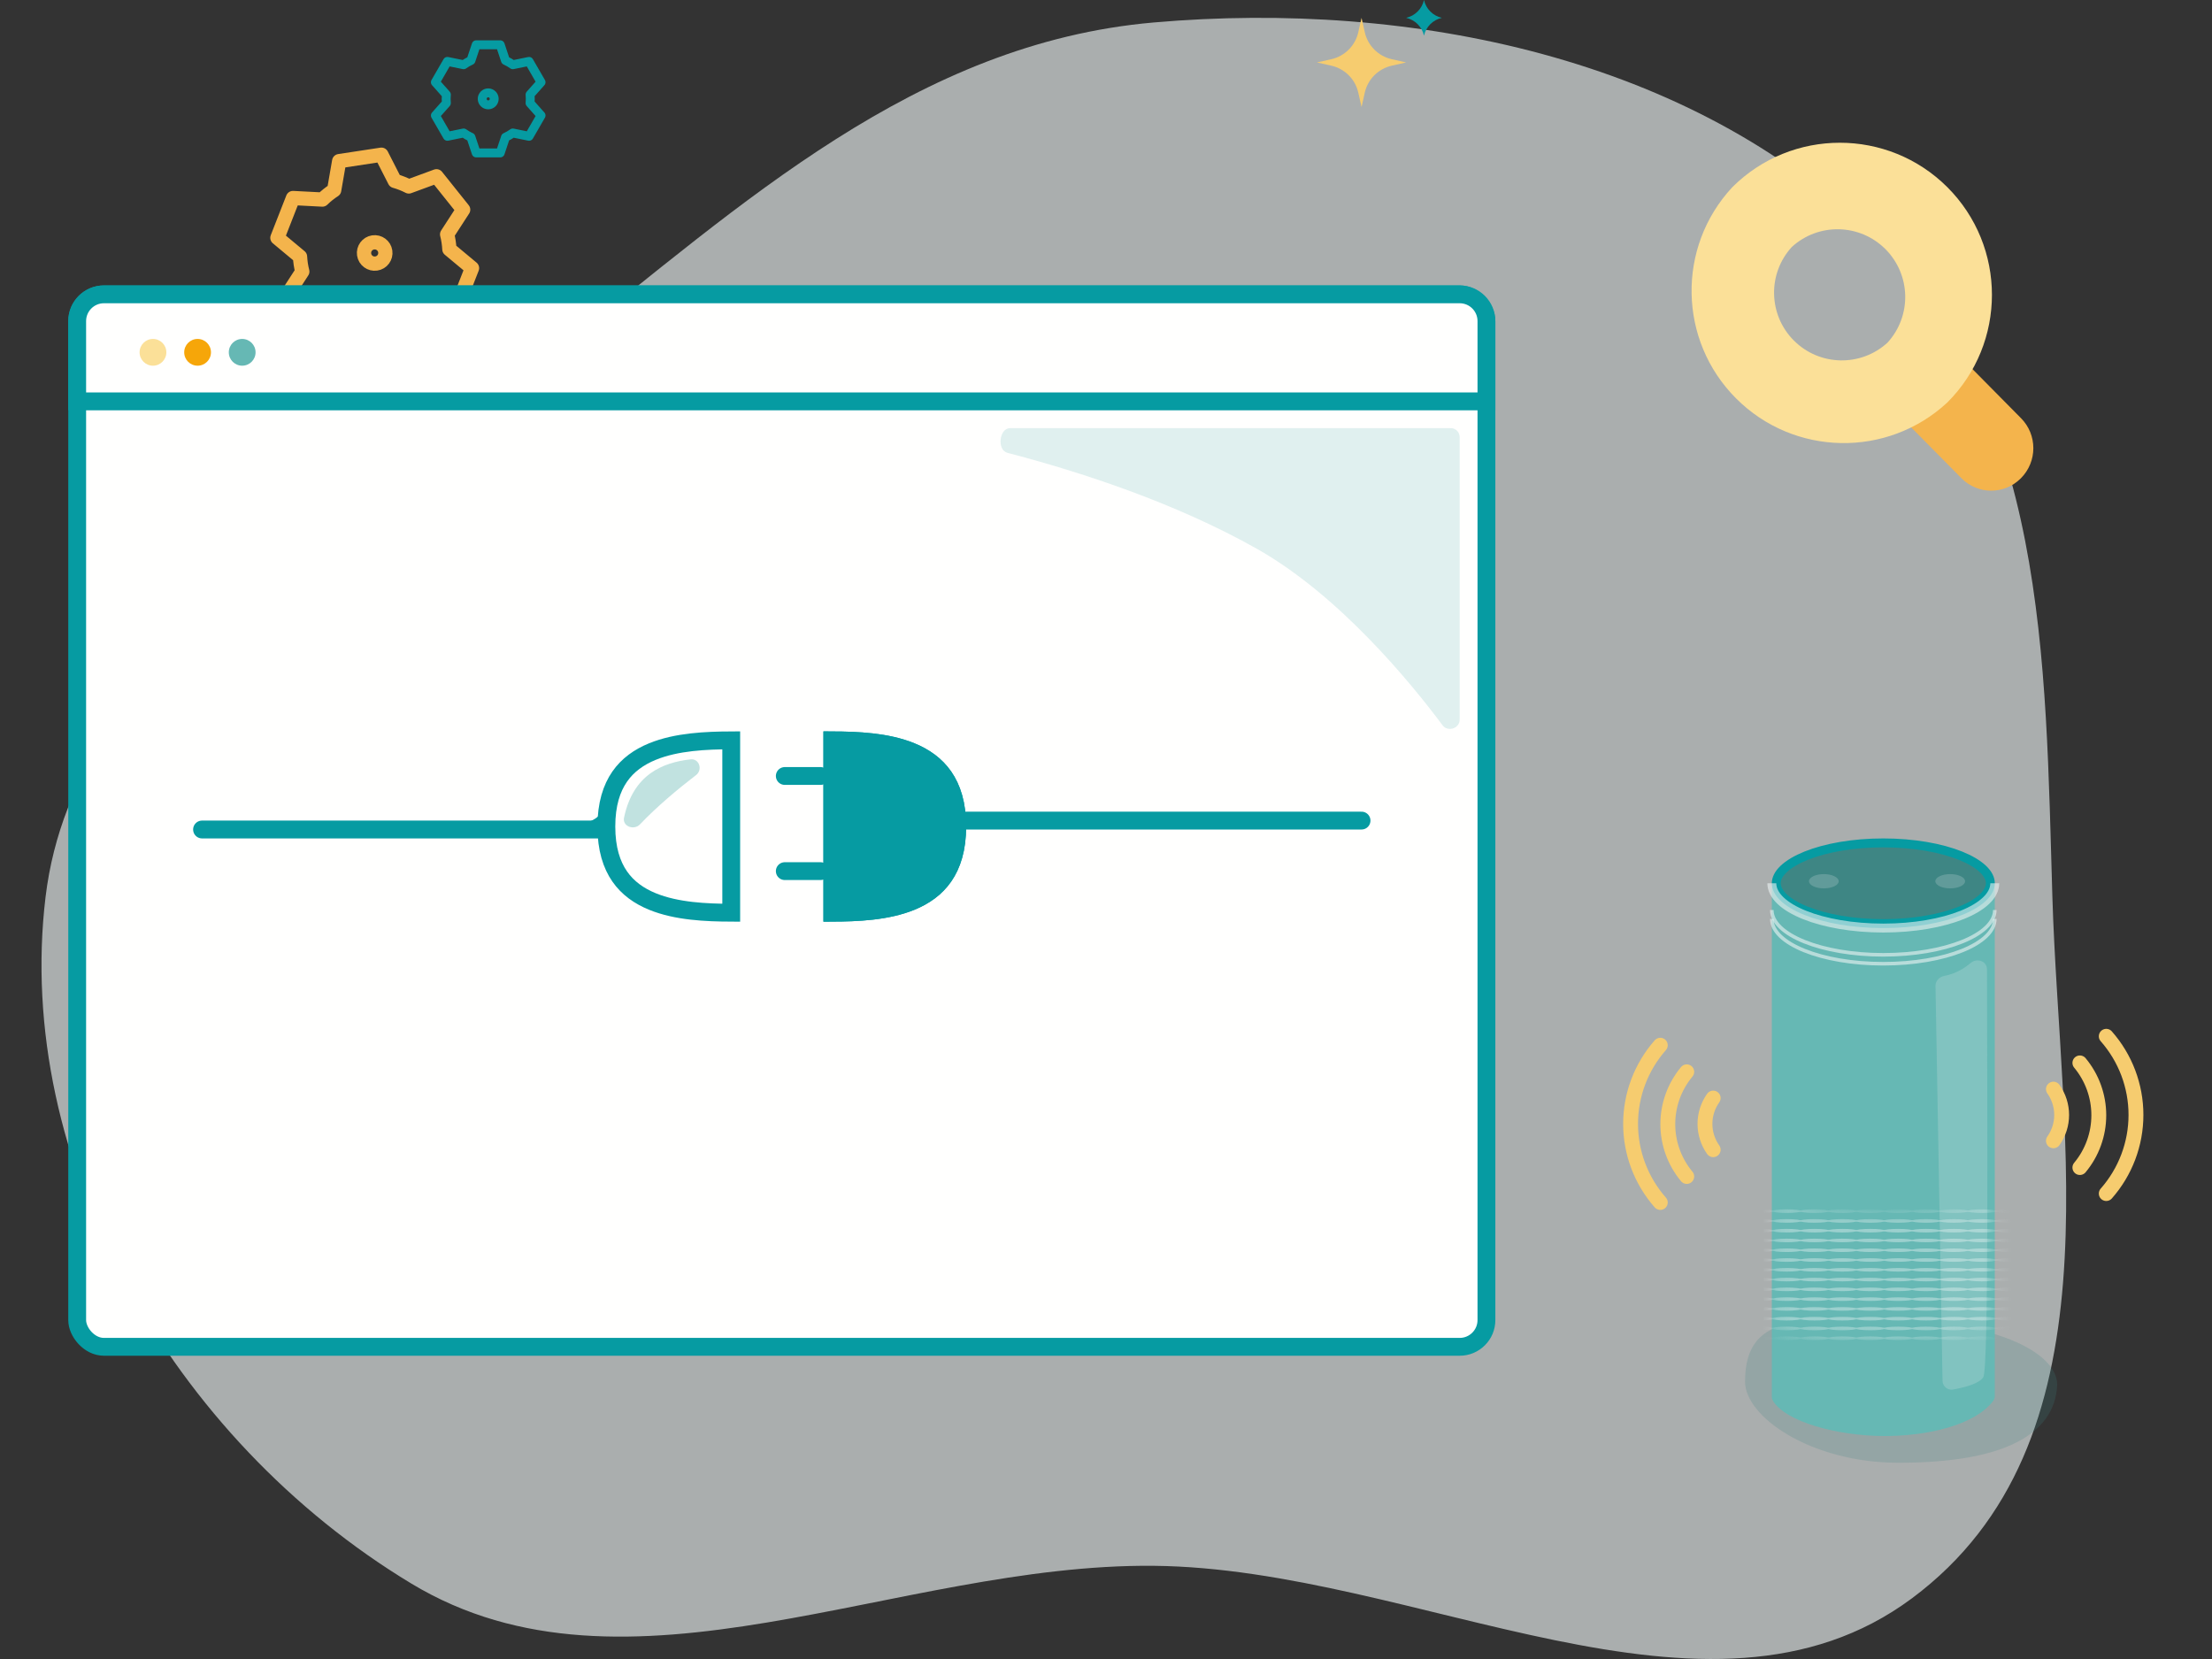 <svg width="160" height="120" viewBox="0 0 160 120" fill="none" xmlns="http://www.w3.org/2000/svg">
<rect x="0" y="0" width="160" height="120" fill="#333333" stroke="none"/>
<g clip-path="url(#clip0)">
<rect width="160" height="120" fill=""/>
<g clip-path="url(#clip1)">
<path d="M21.865 19.643C21.82 19.468 21.784 19.29 21.756 19.108C21.729 18.927 21.711 18.746 21.702 18.566L20.065 17.202L21.192 14.324L23.319 14.434C23.578 14.18 23.863 13.951 24.171 13.752L24.534 11.655L27.589 11.191L28.557 13.087C28.91 13.186 29.25 13.32 29.572 13.486L31.572 12.751L33.501 15.165L32.342 16.953C32.387 17.127 32.423 17.305 32.45 17.487C32.478 17.669 32.496 17.85 32.505 18.03L34.142 19.394L33.015 22.271L30.888 22.162C30.629 22.416 30.344 22.645 30.036 22.843L29.673 24.941L26.618 25.404L25.65 23.508C25.297 23.41 24.957 23.276 24.635 23.11L22.635 23.845L20.706 21.43L21.865 19.643Z" stroke="#F4B44C" stroke-width="1.032" stroke-linecap="round" stroke-linejoin="round"/>
<path d="M27.218 19.061C27.64 18.997 27.93 18.604 27.866 18.182C27.802 17.76 27.408 17.47 26.986 17.534C26.565 17.598 26.274 17.991 26.338 18.413C26.402 18.835 26.796 19.125 27.218 19.061Z" stroke="#F4B44C" stroke-width="1.032" stroke-linecap="round" stroke-linejoin="round"/>
</g>
<path opacity="0.64" fill-rule="evenodd" clip-rule="evenodd" d="M148.454 64.874C148.994 82.744 153.362 104.395 138.304 115.604C123.482 126.638 102.481 113.445 83.456 113.259C64.842 113.077 45.344 123.954 29.755 114.544C12.382 104.058 0.998 83.943 3.296 64.874C5.477 46.772 25.543 36.984 40.524 25.164C53.681 14.783 66.238 3.125 83.456 1.625C102.235 -0.012 122.327 4.256 135.322 16.901C148.095 29.33 147.936 47.732 148.454 64.874Z" fill="#EDF4F4"/>
<path opacity="0.2" d="M126.224 99.937C126.224 102.492 131.001 105.806 137.335 105.806C144.802 105.806 148.625 103.833 148.805 100.18C148.805 97.625 143.67 95.553 137.335 95.553C131.001 95.553 126.224 94.579 126.224 99.937Z" fill="#3E8684"/>
<rect x="5.583" y="21.29" width="101.935" height="76.129" rx="1.935" fill="#FFFFFE" stroke="#069BA2" stroke-width="1.29"/>
<path opacity="0.2" d="M104.936 30.968H73.067C72.27 30.968 72.097 32.552 72.869 32.754C78.09 34.116 84.95 36.337 90.883 39.678C96.877 43.052 102.059 49.397 104.341 52.457C104.723 52.969 105.581 52.693 105.581 52.054V31.613C105.581 31.257 105.292 30.968 104.936 30.968Z" fill="#66B8B4"/>
<path d="M5.583 23.226C5.583 22.157 6.449 21.29 7.518 21.29H105.583C106.652 21.29 107.518 22.157 107.518 23.226V29.032H5.583V23.226Z" fill="#FFFFFE" stroke="#069BA2" stroke-width="1.29"/>
<circle cx="11.065" cy="25.484" r="0.968" fill="#FBE098"/>
<circle cx="14.292" cy="25.484" r="0.968" fill="#F6A609"/>
<circle cx="17.518" cy="25.484" r="0.968" fill="#66B8B4"/>
<path d="M52.892 66.02C51.084 66.01 48.949 65.926 47.195 65.209C46.228 64.814 45.407 64.238 44.824 63.396C44.241 62.556 43.86 61.401 43.86 59.785C43.86 58.169 44.241 57.014 44.824 56.174C45.407 55.333 46.228 54.756 47.195 54.361C48.949 53.644 51.084 53.56 52.892 53.55V66.02Z" stroke="#069BA2" stroke-width="1.29"/>
<path opacity="0.4" d="M49.946 54.925C47.944 55.156 45.793 56.007 45.138 59.147C45.007 59.774 45.858 60.088 46.298 59.623C47.505 58.348 49.051 57.057 50.343 56.068C50.848 55.682 50.577 54.852 49.946 54.925Z" fill="#66B8B4"/>
<path d="M60.205 66.02C62.013 66.01 64.149 65.926 65.903 65.209C66.87 64.814 67.691 64.238 68.274 63.396C68.856 62.556 69.238 61.401 69.238 59.785C69.238 58.169 68.856 57.014 68.274 56.174C67.691 55.333 66.87 54.756 65.903 54.361C64.149 53.644 62.013 53.56 60.205 53.55V66.02Z" stroke="#069BA2" stroke-width="1.29"/>
<path d="M60.205 66.02C62.013 66.01 64.149 65.926 65.903 65.209C66.87 64.814 67.691 64.238 68.274 63.396C68.856 62.556 69.238 61.401 69.238 59.785C69.238 58.169 68.856 57.014 68.274 56.174C67.691 55.333 66.87 54.756 65.903 54.361C64.149 53.644 62.013 53.56 60.205 53.55V66.02Z" fill="#069BA2" stroke="#069BA2" stroke-width="1.29"/>
<line x1="56.766" y1="56.129" x2="59.347" y2="56.129" stroke="#069BA2" stroke-width="1.29" stroke-linecap="round"/>
<line x1="56.766" y1="63.011" x2="59.347" y2="63.011" stroke="#069BA2" stroke-width="1.29" stroke-linecap="round"/>
<line x1="67.516" y1="59.355" x2="98.484" y2="59.355" stroke="#069BA2" stroke-width="1.29" stroke-linecap="round"/>
<line x1="14.614" y1="60" x2="43.646" y2="60" stroke="#069BA2" stroke-width="1.29" stroke-linecap="round"/>
<path d="M43.969 58.387C43.969 58.817 43.517 59.742 41.711 60" stroke="#069BA2" stroke-width="0.645"/>
<g clip-path="url(#clip2)">
<path d="M146.176 30.239L142.409 26.429L138.113 30.784L141.881 34.595C143.055 35.781 144.968 35.791 146.153 34.617C146.16 34.609 146.168 34.602 146.175 34.595C147.378 33.39 147.378 31.441 146.176 30.239Z" fill="#F4B44C"/>
<path d="M140.857 13.539C136.559 9.253 129.603 9.253 125.304 13.539C121.27 17.876 121.39 24.628 125.576 28.819C129.762 33.011 136.514 33.14 140.857 29.112C145.157 24.813 145.157 17.84 140.857 13.539ZM136.528 24.785C134.595 26.553 131.612 26.487 129.759 24.635C127.906 22.783 127.838 19.801 129.604 17.866C131.537 16.098 134.52 16.164 136.373 18.016C138.227 19.868 138.296 22.85 136.528 24.785Z" fill="#FBE098"/>
</g>
<path d="M128.16 64.263C128.16 63.907 128.449 63.618 128.805 63.618H143.644C144 63.618 144.289 63.907 144.289 64.263V100.975C144.289 101.102 144.253 101.227 144.176 101.329C142.825 103.107 139.35 103.889 136.225 103.871C132.908 103.853 129.121 102.846 128.226 101.296C128.179 101.215 128.16 101.121 128.16 101.027V64.263Z" fill="#66B8B4"/>
<path opacity="0.2" d="M140.642 70.588C141.418 70.446 142.053 70.064 142.545 69.653C143.004 69.27 143.723 69.517 143.724 70.114C143.738 80.377 143.859 98.998 143.456 99.618C143.143 100.1 142.094 100.354 141.276 100.509C140.883 100.584 140.515 100.279 140.508 99.879L140 71.304C139.994 70.944 140.287 70.654 140.642 70.588Z" fill="#EDF4F4"/>
<path d="M143.967 63.887C143.967 64.218 143.801 64.566 143.433 64.915C143.065 65.266 142.514 65.596 141.807 65.88C140.394 66.448 138.421 66.807 136.225 66.807C134.028 66.807 132.055 66.448 130.643 65.88C129.935 65.596 129.385 65.266 129.016 64.915C128.648 64.566 128.483 64.218 128.483 63.887C128.483 63.556 128.648 63.209 129.016 62.859C129.385 62.509 129.935 62.179 130.643 61.894C132.055 61.327 134.028 60.968 136.225 60.968C138.421 60.968 140.394 61.327 141.807 61.894C142.514 62.179 143.065 62.509 143.433 62.859C143.801 63.209 143.967 63.556 143.967 63.887Z" fill="#3E8684" stroke="#069BA2" stroke-width="0.645"/>
<path opacity="0.6" d="M144.289 63.887C144.289 65.678 140.679 67.129 136.225 67.129C131.771 67.129 128.16 65.678 128.16 63.887" stroke="#EDF4F4" stroke-width="0.645"/>
<path opacity="0.6" d="M144.289 65.823C144.289 67.613 140.679 69.065 136.225 69.065C131.771 69.065 128.16 67.613 128.16 65.823" stroke="#EDF4F4" stroke-width="0.258"/>
<path opacity="0.6" d="M144.289 66.468C144.289 68.258 140.679 69.71 136.225 69.71C131.771 69.71 128.16 68.258 128.16 66.468" stroke="#EDF4F4" stroke-width="0.258"/>
<g opacity="0.4">
<mask id="mask0" mask-type="alpha" maskUnits="userSpaceOnUse" x="128" y="87" width="17" height="10">
<path d="M128.16 87.936C128.16 87.52 128.548 87.207 128.957 87.281C130.207 87.507 132.837 87.894 136.225 87.894C139.612 87.894 142.242 87.507 143.492 87.281C143.901 87.207 144.289 87.52 144.289 87.936V95.62C144.289 95.892 144.119 96.136 143.854 96.203C142.33 96.585 139.126 96.851 136.225 96.847C133.202 96.843 129.789 96.542 128.53 96.204C128.296 96.141 128.16 95.921 128.16 95.679V87.936Z" fill="#66B8B4"/>
</mask>
<g mask="url(#mask0)">
<ellipse cx="127.22" cy="87.604" rx="1.075" ry="0.129" fill="#EDF4F4"/>
<ellipse cx="127.22" cy="88.311" rx="1.075" ry="0.129" fill="#EDF4F4"/>
<ellipse cx="127.22" cy="89.018" rx="1.075" ry="0.129" fill="#EDF4F4"/>
<ellipse cx="127.22" cy="89.725" rx="1.075" ry="0.129" fill="#EDF4F4"/>
<ellipse cx="127.22" cy="90.433" rx="1.075" ry="0.129" fill="#EDF4F4"/>
<ellipse cx="127.22" cy="91.141" rx="1.075" ry="0.129" fill="#EDF4F4"/>
<ellipse cx="127.22" cy="91.848" rx="1.075" ry="0.129" fill="#EDF4F4"/>
<ellipse cx="127.22" cy="92.555" rx="1.075" ry="0.129" fill="#EDF4F4"/>
<ellipse cx="127.22" cy="93.262" rx="1.075" ry="0.129" fill="#EDF4F4"/>
<ellipse cx="127.22" cy="93.97" rx="1.075" ry="0.129" fill="#EDF4F4"/>
<ellipse cx="127.22" cy="94.677" rx="1.075" ry="0.129" fill="#EDF4F4"/>
<ellipse cx="127.22" cy="95.384" rx="1.075" ry="0.129" fill="#EDF4F4"/>
<ellipse cx="127.22" cy="96.091" rx="1.075" ry="0.129" fill="#EDF4F4"/>
<ellipse cx="127.22" cy="96.799" rx="1.075" ry="0.129" fill="#EDF4F4"/>
<ellipse cx="129.235" cy="87.604" rx="1.075" ry="0.129" fill="#EDF4F4"/>
<ellipse cx="129.235" cy="88.311" rx="1.075" ry="0.129" fill="#EDF4F4"/>
<ellipse cx="129.235" cy="89.018" rx="1.075" ry="0.129" fill="#EDF4F4"/>
<ellipse cx="129.235" cy="89.725" rx="1.075" ry="0.129" fill="#EDF4F4"/>
<ellipse cx="129.235" cy="90.433" rx="1.075" ry="0.129" fill="#EDF4F4"/>
<ellipse cx="129.235" cy="91.141" rx="1.075" ry="0.129" fill="#EDF4F4"/>
<ellipse cx="129.235" cy="91.848" rx="1.075" ry="0.129" fill="#EDF4F4"/>
<ellipse cx="129.235" cy="92.555" rx="1.075" ry="0.129" fill="#EDF4F4"/>
<ellipse cx="129.235" cy="93.262" rx="1.075" ry="0.129" fill="#EDF4F4"/>
<ellipse cx="129.235" cy="93.97" rx="1.075" ry="0.129" fill="#EDF4F4"/>
<ellipse cx="129.235" cy="94.677" rx="1.075" ry="0.129" fill="#EDF4F4"/>
<ellipse cx="129.235" cy="95.384" rx="1.075" ry="0.129" fill="#EDF4F4"/>
<ellipse cx="129.235" cy="96.091" rx="1.075" ry="0.129" fill="#EDF4F4"/>
<ellipse cx="129.235" cy="96.799" rx="1.075" ry="0.129" fill="#EDF4F4"/>
<ellipse cx="131.251" cy="87.604" rx="1.075" ry="0.129" fill="#EDF4F4"/>
<ellipse cx="131.251" cy="88.311" rx="1.075" ry="0.129" fill="#EDF4F4"/>
<ellipse cx="131.251" cy="89.018" rx="1.075" ry="0.129" fill="#EDF4F4"/>
<ellipse cx="131.251" cy="89.725" rx="1.075" ry="0.129" fill="#EDF4F4"/>
<ellipse cx="131.251" cy="90.433" rx="1.075" ry="0.129" fill="#EDF4F4"/>
<ellipse cx="131.251" cy="91.141" rx="1.075" ry="0.129" fill="#EDF4F4"/>
<ellipse cx="131.251" cy="91.848" rx="1.075" ry="0.129" fill="#EDF4F4"/>
<ellipse cx="131.251" cy="92.555" rx="1.075" ry="0.129" fill="#EDF4F4"/>
<ellipse cx="131.251" cy="93.262" rx="1.075" ry="0.129" fill="#EDF4F4"/>
<ellipse cx="131.251" cy="93.97" rx="1.075" ry="0.129" fill="#EDF4F4"/>
<ellipse cx="131.251" cy="94.677" rx="1.075" ry="0.129" fill="#EDF4F4"/>
<ellipse cx="131.251" cy="95.384" rx="1.075" ry="0.129" fill="#EDF4F4"/>
<ellipse cx="131.251" cy="96.091" rx="1.075" ry="0.129" fill="#EDF4F4"/>
<ellipse cx="131.251" cy="96.799" rx="1.075" ry="0.129" fill="#EDF4F4"/>
<ellipse cx="133.267" cy="87.604" rx="1.075" ry="0.129" fill="#EDF4F4"/>
<ellipse cx="133.267" cy="88.311" rx="1.075" ry="0.129" fill="#EDF4F4"/>
<ellipse cx="133.267" cy="89.018" rx="1.075" ry="0.129" fill="#EDF4F4"/>
<ellipse cx="133.267" cy="89.725" rx="1.075" ry="0.129" fill="#EDF4F4"/>
<ellipse cx="133.267" cy="90.433" rx="1.075" ry="0.129" fill="#EDF4F4"/>
<ellipse cx="133.267" cy="91.141" rx="1.075" ry="0.129" fill="#EDF4F4"/>
<ellipse cx="133.267" cy="91.848" rx="1.075" ry="0.129" fill="#EDF4F4"/>
<ellipse cx="133.267" cy="92.555" rx="1.075" ry="0.129" fill="#EDF4F4"/>
<ellipse cx="133.267" cy="93.262" rx="1.075" ry="0.129" fill="#EDF4F4"/>
<ellipse cx="133.267" cy="93.97" rx="1.075" ry="0.129" fill="#EDF4F4"/>
<ellipse cx="133.267" cy="94.677" rx="1.075" ry="0.129" fill="#EDF4F4"/>
<ellipse cx="133.267" cy="95.384" rx="1.075" ry="0.129" fill="#EDF4F4"/>
<ellipse cx="133.267" cy="96.091" rx="1.075" ry="0.129" fill="#EDF4F4"/>
<ellipse cx="133.267" cy="96.799" rx="1.075" ry="0.129" fill="#EDF4F4"/>
<ellipse cx="135.282" cy="87.604" rx="1.075" ry="0.129" fill="#EDF4F4"/>
<ellipse cx="135.282" cy="88.311" rx="1.075" ry="0.129" fill="#EDF4F4"/>
<ellipse cx="135.282" cy="89.018" rx="1.075" ry="0.129" fill="#EDF4F4"/>
<ellipse cx="135.282" cy="89.725" rx="1.075" ry="0.129" fill="#EDF4F4"/>
<ellipse cx="135.282" cy="90.433" rx="1.075" ry="0.129" fill="#EDF4F4"/>
<ellipse cx="135.282" cy="91.141" rx="1.075" ry="0.129" fill="#EDF4F4"/>
<ellipse cx="135.282" cy="91.848" rx="1.075" ry="0.129" fill="#EDF4F4"/>
<ellipse cx="135.282" cy="92.555" rx="1.075" ry="0.129" fill="#EDF4F4"/>
<ellipse cx="135.282" cy="93.262" rx="1.075" ry="0.129" fill="#EDF4F4"/>
<ellipse cx="135.282" cy="93.97" rx="1.075" ry="0.129" fill="#EDF4F4"/>
<ellipse cx="135.282" cy="94.677" rx="1.075" ry="0.129" fill="#EDF4F4"/>
<ellipse cx="135.282" cy="95.384" rx="1.075" ry="0.129" fill="#EDF4F4"/>
<ellipse cx="135.282" cy="96.091" rx="1.075" ry="0.129" fill="#EDF4F4"/>
<ellipse cx="135.282" cy="96.799" rx="1.075" ry="0.129" fill="#EDF4F4"/>
<ellipse cx="137.298" cy="87.604" rx="1.075" ry="0.129" fill="#EDF4F4"/>
<ellipse cx="137.298" cy="88.311" rx="1.075" ry="0.129" fill="#EDF4F4"/>
<ellipse cx="137.298" cy="89.018" rx="1.075" ry="0.129" fill="#EDF4F4"/>
<ellipse cx="137.298" cy="89.725" rx="1.075" ry="0.129" fill="#EDF4F4"/>
<ellipse cx="137.298" cy="90.433" rx="1.075" ry="0.129" fill="#EDF4F4"/>
<ellipse cx="137.298" cy="91.141" rx="1.075" ry="0.129" fill="#EDF4F4"/>
<ellipse cx="137.298" cy="91.848" rx="1.075" ry="0.129" fill="#EDF4F4"/>
<ellipse cx="137.298" cy="92.555" rx="1.075" ry="0.129" fill="#EDF4F4"/>
<ellipse cx="137.298" cy="93.262" rx="1.075" ry="0.129" fill="#EDF4F4"/>
<ellipse cx="137.298" cy="93.97" rx="1.075" ry="0.129" fill="#EDF4F4"/>
<ellipse cx="137.298" cy="94.677" rx="1.075" ry="0.129" fill="#EDF4F4"/>
<ellipse cx="137.298" cy="95.384" rx="1.075" ry="0.129" fill="#EDF4F4"/>
<ellipse cx="137.298" cy="96.091" rx="1.075" ry="0.129" fill="#EDF4F4"/>
<ellipse cx="137.298" cy="96.799" rx="1.075" ry="0.129" fill="#EDF4F4"/>
<ellipse cx="139.314" cy="87.604" rx="1.075" ry="0.129" fill="#EDF4F4"/>
<ellipse cx="139.314" cy="88.311" rx="1.075" ry="0.129" fill="#EDF4F4"/>
<ellipse cx="139.314" cy="89.018" rx="1.075" ry="0.129" fill="#EDF4F4"/>
<ellipse cx="139.314" cy="89.725" rx="1.075" ry="0.129" fill="#EDF4F4"/>
<ellipse cx="139.314" cy="90.433" rx="1.075" ry="0.129" fill="#EDF4F4"/>
<ellipse cx="139.314" cy="91.141" rx="1.075" ry="0.129" fill="#EDF4F4"/>
<ellipse cx="139.314" cy="91.848" rx="1.075" ry="0.129" fill="#EDF4F4"/>
<ellipse cx="139.314" cy="92.555" rx="1.075" ry="0.129" fill="#EDF4F4"/>
<ellipse cx="139.314" cy="93.262" rx="1.075" ry="0.129" fill="#EDF4F4"/>
<ellipse cx="139.314" cy="93.97" rx="1.075" ry="0.129" fill="#EDF4F4"/>
<ellipse cx="139.314" cy="94.677" rx="1.075" ry="0.129" fill="#EDF4F4"/>
<ellipse cx="139.314" cy="95.384" rx="1.075" ry="0.129" fill="#EDF4F4"/>
<ellipse cx="139.314" cy="96.091" rx="1.075" ry="0.129" fill="#EDF4F4"/>
<ellipse cx="139.314" cy="96.799" rx="1.075" ry="0.129" fill="#EDF4F4"/>
<ellipse cx="141.333" cy="87.604" rx="1.075" ry="0.129" fill="#EDF4F4"/>
<ellipse cx="141.333" cy="88.311" rx="1.075" ry="0.129" fill="#EDF4F4"/>
<ellipse cx="141.333" cy="89.018" rx="1.075" ry="0.129" fill="#EDF4F4"/>
<ellipse cx="141.333" cy="89.725" rx="1.075" ry="0.129" fill="#EDF4F4"/>
<ellipse cx="141.333" cy="90.433" rx="1.075" ry="0.129" fill="#EDF4F4"/>
<ellipse cx="141.333" cy="91.141" rx="1.075" ry="0.129" fill="#EDF4F4"/>
<ellipse cx="141.333" cy="91.848" rx="1.075" ry="0.129" fill="#EDF4F4"/>
<ellipse cx="141.333" cy="92.555" rx="1.075" ry="0.129" fill="#EDF4F4"/>
<ellipse cx="141.333" cy="93.262" rx="1.075" ry="0.129" fill="#EDF4F4"/>
<ellipse cx="141.333" cy="93.97" rx="1.075" ry="0.129" fill="#EDF4F4"/>
<ellipse cx="141.333" cy="94.677" rx="1.075" ry="0.129" fill="#EDF4F4"/>
<ellipse cx="141.333" cy="95.384" rx="1.075" ry="0.129" fill="#EDF4F4"/>
<ellipse cx="141.333" cy="96.091" rx="1.075" ry="0.129" fill="#EDF4F4"/>
<ellipse cx="141.333" cy="96.799" rx="1.075" ry="0.129" fill="#EDF4F4"/>
<ellipse cx="143.349" cy="87.604" rx="1.075" ry="0.129" fill="#EDF4F4"/>
<ellipse cx="143.349" cy="88.311" rx="1.075" ry="0.129" fill="#EDF4F4"/>
<ellipse cx="143.349" cy="89.018" rx="1.075" ry="0.129" fill="#EDF4F4"/>
<ellipse cx="143.349" cy="89.725" rx="1.075" ry="0.129" fill="#EDF4F4"/>
<ellipse cx="143.349" cy="90.433" rx="1.075" ry="0.129" fill="#EDF4F4"/>
<ellipse cx="143.349" cy="91.141" rx="1.075" ry="0.129" fill="#EDF4F4"/>
<ellipse cx="143.349" cy="91.848" rx="1.075" ry="0.129" fill="#EDF4F4"/>
<ellipse cx="143.349" cy="92.555" rx="1.075" ry="0.129" fill="#EDF4F4"/>
<ellipse cx="143.349" cy="93.262" rx="1.075" ry="0.129" fill="#EDF4F4"/>
<ellipse cx="143.349" cy="93.97" rx="1.075" ry="0.129" fill="#EDF4F4"/>
<ellipse cx="143.349" cy="94.677" rx="1.075" ry="0.129" fill="#EDF4F4"/>
<ellipse cx="143.349" cy="95.384" rx="1.075" ry="0.129" fill="#EDF4F4"/>
<ellipse cx="143.349" cy="96.091" rx="1.075" ry="0.129" fill="#EDF4F4"/>
<ellipse cx="143.349" cy="96.799" rx="1.075" ry="0.129" fill="#EDF4F4"/>
<ellipse cx="145.364" cy="87.604" rx="1.075" ry="0.129" fill="#EDF4F4"/>
<ellipse cx="145.364" cy="88.311" rx="1.075" ry="0.129" fill="#EDF4F4"/>
<ellipse cx="145.364" cy="89.018" rx="1.075" ry="0.129" fill="#EDF4F4"/>
<ellipse cx="145.364" cy="89.725" rx="1.075" ry="0.129" fill="#EDF4F4"/>
<ellipse cx="145.364" cy="90.433" rx="1.075" ry="0.129" fill="#EDF4F4"/>
<ellipse cx="145.364" cy="91.141" rx="1.075" ry="0.129" fill="#EDF4F4"/>
<ellipse cx="145.364" cy="91.848" rx="1.075" ry="0.129" fill="#EDF4F4"/>
<ellipse cx="145.364" cy="92.555" rx="1.075" ry="0.129" fill="#EDF4F4"/>
<ellipse cx="145.364" cy="93.262" rx="1.075" ry="0.129" fill="#EDF4F4"/>
<ellipse cx="145.364" cy="93.97" rx="1.075" ry="0.129" fill="#EDF4F4"/>
<ellipse cx="145.364" cy="94.677" rx="1.075" ry="0.129" fill="#EDF4F4"/>
<ellipse cx="145.364" cy="95.384" rx="1.075" ry="0.129" fill="#EDF4F4"/>
<ellipse cx="145.364" cy="96.091" rx="1.075" ry="0.129" fill="#EDF4F4"/>
<ellipse cx="145.364" cy="96.799" rx="1.075" ry="0.129" fill="#EDF4F4"/>
</g>
</g>
<ellipse opacity="0.2" cx="131.923" cy="63.742" rx="1.075" ry="0.516" fill="#EDF4F4"/>
<ellipse opacity="0.2" cx="141.064" cy="63.742" rx="1.075" ry="0.516" fill="#EDF4F4"/>
<g clip-path="url(#clip3)">
<path d="M150.443 76.882C151.328 77.945 151.812 79.284 151.812 80.667C151.812 82.05 151.328 83.389 150.443 84.452" stroke="#F6CC6F" stroke-width="1.075" stroke-linecap="round" stroke-linejoin="round"/>
<path d="M152.351 74.957C153.736 76.528 154.5 78.551 154.5 80.645C154.5 82.74 153.736 84.762 152.351 86.333" stroke="#F6CC6F" stroke-width="1.075" stroke-linecap="round" stroke-linejoin="round"/>
<path d="M148.529 78.78C148.917 79.326 149.125 79.979 149.125 80.649C149.125 81.318 148.917 81.971 148.529 82.517" stroke="#F6CC6F" stroke-width="1.075" stroke-linecap="round" stroke-linejoin="round"/>
</g>
<g clip-path="url(#clip4)">
<path d="M122.007 77.527C121.121 78.59 120.637 79.929 120.637 81.312C120.637 82.695 121.121 84.035 122.007 85.097" stroke="#F6CC6F" stroke-width="1.075" stroke-linecap="round" stroke-linejoin="round"/>
<path d="M120.094 75.603C118.709 77.174 117.945 79.196 117.945 81.291C117.945 83.385 118.709 85.408 120.094 86.979" stroke="#F6CC6F" stroke-width="1.075" stroke-linecap="round" stroke-linejoin="round"/>
<path d="M123.92 79.425C123.533 79.971 123.324 80.624 123.324 81.294C123.324 81.963 123.533 82.616 123.92 83.162" stroke="#F6CC6F" stroke-width="1.075" stroke-linecap="round" stroke-linejoin="round"/>
</g>
<path d="M98.484 1.291L98.718 2.331C98.937 3.304 99.696 4.063 100.669 4.282L101.709 4.516L100.669 4.751C99.696 4.97 98.937 5.729 98.718 6.701L98.484 7.742L98.249 6.701C98.03 5.729 97.271 4.97 96.299 4.751L95.258 4.516L96.299 4.282C97.271 4.063 98.03 3.304 98.249 2.331L98.484 1.291Z" fill="#F6CC6F"/>
<path d="M103.001 0C103.146 0.643 103.648 1.145 104.292 1.29C103.648 1.435 103.146 1.937 103.001 2.581C102.856 1.937 102.354 1.435 101.711 1.29C102.354 1.145 102.856 0.643 103.001 0Z" fill="#069BA2"/>
<path d="M32.287 7.457C32.277 7.356 32.272 7.254 32.272 7.15C32.272 7.047 32.277 6.945 32.287 6.844L31.492 5.948L32.361 4.442L33.535 4.682C33.7 4.563 33.878 4.46 34.066 4.375L34.445 3.239H36.183L36.562 4.375C36.75 4.46 36.928 4.563 37.093 4.682L38.267 4.442L39.136 5.948L38.341 6.844C38.351 6.945 38.356 7.047 38.356 7.15C38.356 7.254 38.351 7.356 38.341 7.457L39.136 8.353L38.267 9.859L37.093 9.619C36.928 9.738 36.75 9.841 36.562 9.926L36.183 11.062H34.445L34.066 9.926C33.878 9.841 33.7 9.738 33.535 9.619L32.361 9.859L31.492 8.353L32.287 7.457Z" stroke="#069BA2" stroke-width="0.645" stroke-linecap="round" stroke-linejoin="round"/>
<path d="M35.313 7.585C35.553 7.585 35.748 7.391 35.748 7.151C35.748 6.911 35.553 6.716 35.313 6.716C35.074 6.716 34.879 6.911 34.879 7.151C34.879 7.391 35.074 7.585 35.313 7.585Z" stroke="#069BA2" stroke-width="0.645" stroke-linecap="round" stroke-linejoin="round"/>
</g>
<defs>
<clipPath id="clip0">
<rect width="160" height="120" fill="white"/>
</clipPath>
<clipPath id="clip1">
<rect width="18.542" height="18.542" fill="white" transform="translate(16.547 10.521) rotate(-8.62)"/>
</clipPath>
<clipPath id="clip2">
<rect width="24.721" height="25.167" fill="white" transform="translate(122.355 10.322)"/>
</clipPath>
<clipPath id="clip3">
<rect width="12.903" height="12.903" fill="white" transform="translate(157.191 74.194) rotate(90)"/>
</clipPath>
<clipPath id="clip4">
<rect width="12.903" height="12.903" fill="white" transform="matrix(4.37114e-08 1 1 -4.37114e-08 115.258 74.839)"/>
</clipPath>
</defs>
</svg>

